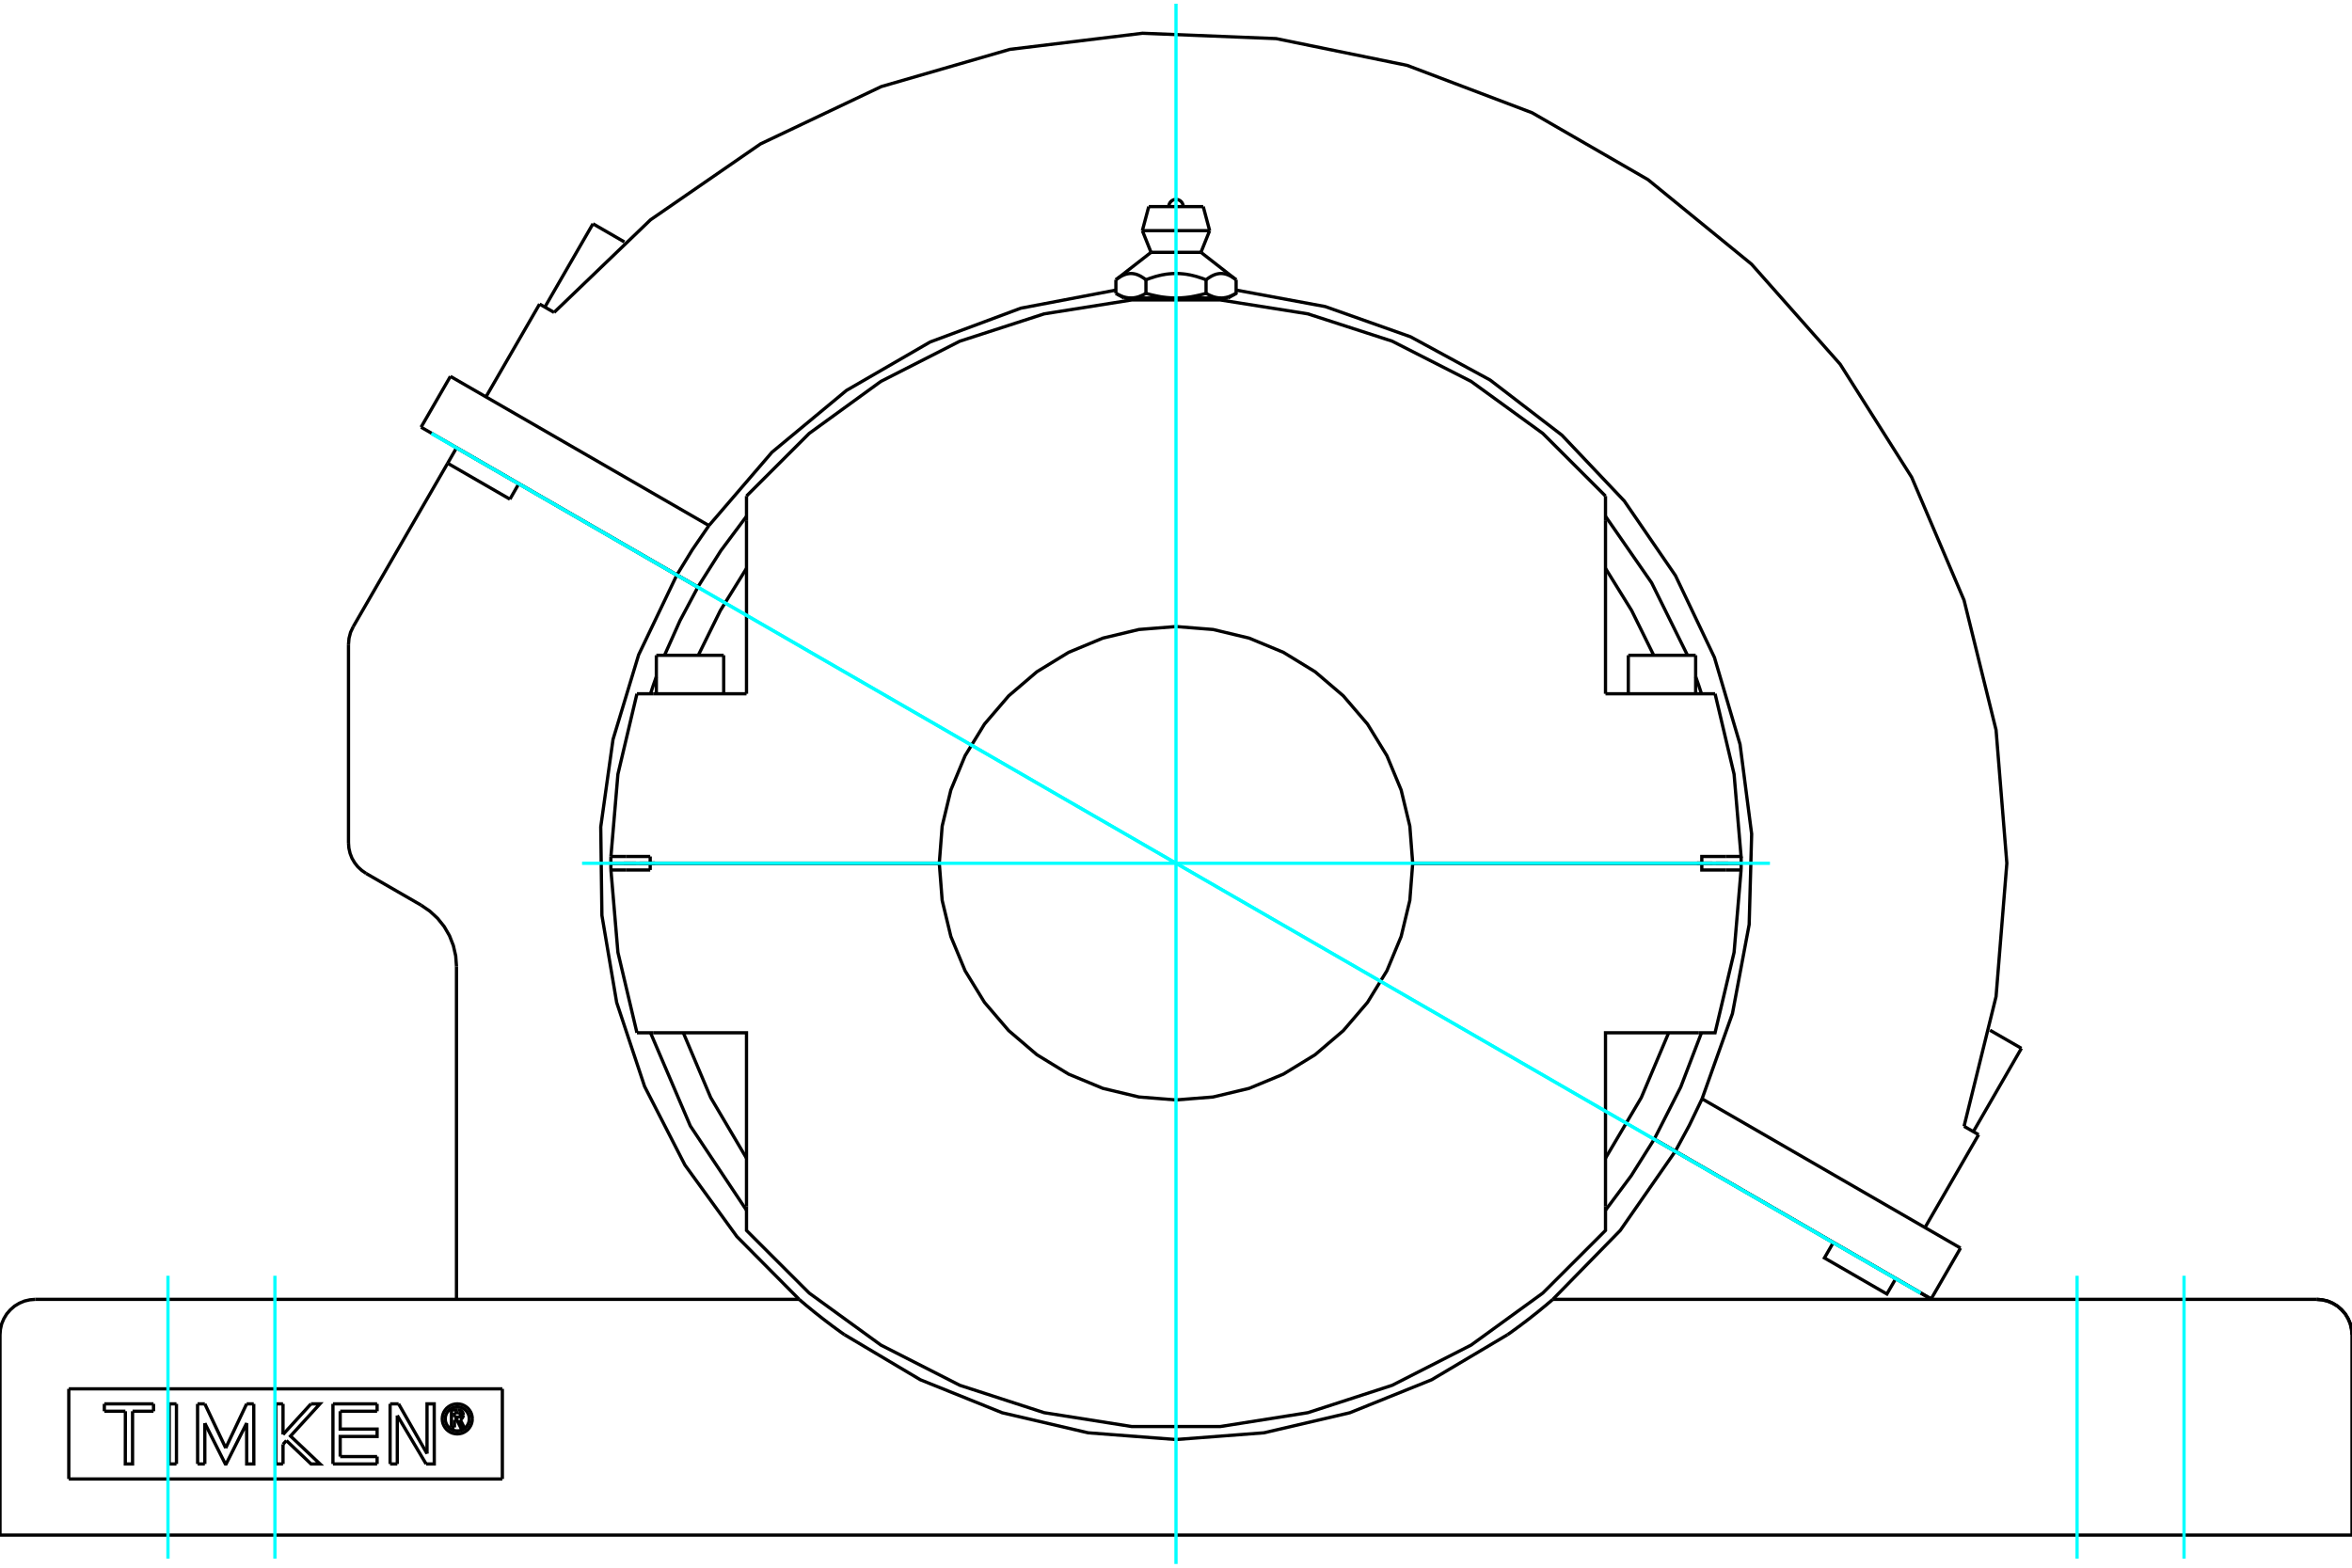 <?xml version="1.0" standalone="no"?>
<!DOCTYPE svg PUBLIC "-//W3C//DTD SVG 1.1//EN"
	"http://www.w3.org/Graphics/SVG/1.1/DTD/svg11.dtd">
<svg xmlns="http://www.w3.org/2000/svg" height="100%" width="100%" viewBox="0 0 36000 24000">
	<rect x="-1800" y="-1200" width="39600" height="26400" style="fill:#FFF"/>
	<g style="fill:none; fill-rule:evenodd" transform="matrix(1 0 0 1 0 0)">
		<g style="fill:none; stroke:#000; stroke-width:50; shape-rendering:geometricPrecision">
			<line x1="9676" y1="13214" x2="9736" y2="13214"/>
			<line x1="26264" y1="13214" x2="26324" y2="13214"/>
			<line x1="9548" y1="13214" x2="9676" y2="13214"/>
			<line x1="26324" y1="13214" x2="26452" y2="13214"/>
			<line x1="25975" y1="13214" x2="25997" y2="13214"/>
			<line x1="26650" y1="13214" x2="26048" y2="13214"/>
			<line x1="21623" y1="13214" x2="26048" y2="13214"/>
			<line x1="25975" y1="13214" x2="26211" y2="13214"/>
			<line x1="25997" y1="13214" x2="26042" y2="13214"/>
			<line x1="9350" y1="13217" x2="9952" y2="13217"/>
			<line x1="14377" y1="13217" x2="9952" y2="13217"/>
			<polyline points="9350,13217 9350,13268 9351,13319"/>
			<line x1="9952" y1="13217" x2="9952" y2="13319"/>
			<line x1="9587" y1="13319" x2="9351" y2="13319"/>
			<line x1="9952" y1="13319" x2="9587" y2="13319"/>
			<polyline points="9351,13319 9458,14580 9749,15811"/>
			<line x1="26649" y1="13319" x2="26413" y2="13319"/>
			<polyline points="26003,15811 26251,15811 26542,14580 26649,13319"/>
			<polyline points="9997,15811 11426,15811 11426,18467"/>
			<polyline points="24574,18467 24574,15811 26003,15811"/>
			<polyline points="26413,13319 26048,13319 26048,13217 21623,13217"/>
			<polyline points="14377,13217 14421,13784 14554,14337 14772,14862 15069,15346 15439,15778 15871,16147 16356,16444 16881,16662 17433,16794 18000,16839 18567,16794 19119,16662 19644,16444 20129,16147 20561,15778 20931,15346 21228,14862 21446,14337 21579,13784 21623,13217"/>
			<line x1="9749" y1="15811" x2="9997" y2="15811"/>
			<polyline points="24574,17731 25122,16803 25541,15811"/>
			<polyline points="10459,15811 10878,16803 11426,17731"/>
			<polyline points="11426,18467 11426,18837 12386,19796 13483,20592 14692,21208 15982,21627 17322,21839 18678,21839 20018,21627 21308,21208 22517,20592 23614,19796 24574,18837 24574,18467"/>
			<polyline points="26649,13319 26650,13268 26650,13217"/>
			<line x1="26048" y1="13217" x2="26650" y2="13217"/>
			<line x1="9997" y1="10621" x2="9749" y2="10621"/>
			<line x1="11426" y1="10621" x2="9997" y2="10621"/>
			<polyline points="24574,7594 23614,6635 22517,5839 21308,5223 20018,4805 18678,4592 17322,4592 15982,4805 14692,5223 13483,5839 12386,6635 11426,7594"/>
			<polyline points="26251,10621 26003,10621 24574,10621"/>
			<line x1="9587" y1="13112" x2="9952" y2="13112"/>
			<line x1="9351" y1="13112" x2="9587" y2="13112"/>
			<line x1="9952" y1="13112" x2="9952" y2="13214"/>
			<polyline points="9351,13112 9350,13163 9350,13214"/>
			<line x1="9952" y1="13214" x2="9350" y2="13214"/>
			<polyline points="9749,10621 9458,11852 9351,13112"/>
			<line x1="9952" y1="13214" x2="14377" y2="13214"/>
			<polyline points="21623,13214 21579,12647 21446,12094 21228,11569 20931,11085 20561,10653 20129,10284 19644,9987 19119,9769 18567,9637 18000,9592 17433,9637 16881,9769 16356,9987 15871,10284 15439,10653 15069,11085 14772,11569 14554,12094 14421,12647 14377,13214"/>
			<polyline points="26048,13214 26048,13112 26413,13112"/>
			<line x1="24574" y1="10621" x2="24574" y2="7965"/>
			<line x1="11426" y1="7965" x2="11426" y2="10621"/>
			<polyline points="26650,13214 26650,13163 26649,13112"/>
			<polyline points="26413,13112 26649,13112 26542,11852 26251,10621"/>
			<polyline points="11426,8701 11025,9348 10688,10032"/>
			<line x1="11426" y1="7594" x2="11426" y2="7965"/>
			<line x1="24574" y1="7965" x2="24574" y2="7594"/>
			<polyline points="25312,10032 24975,9348 24574,8701"/>
			<line x1="10003" y1="13214" x2="10025" y2="13214"/>
			<line x1="9958" y1="13214" x2="10003" y2="13214"/>
			<line x1="9789" y1="13214" x2="10025" y2="13214"/>
			<line x1="24923" y1="10032" x2="25954" y2="10032"/>
			<line x1="10046" y1="10032" x2="11077" y2="10032"/>
			<polyline points="17310,4562 17304,4562 17297,4562 17291,4562 17285,4561 17279,4561 17272,4560 17266,4559 17260,4558 17253,4557 17247,4556 17241,4555 17234,4554 17228,4552 17222,4551 17215,4549 17209,4548 17203,4546 17196,4544 17190,4542 17183,4539 17177,4537 17170,4534 17163,4532 17157,4529 17150,4526 17143,4523 17136,4520 17130,4517 17123,4514 17116,4510 17109,4507 17102,4503 17095,4499 17087,4495 17080,4491"/>
			<polyline points="17540,4491 17533,4495 17526,4499 17518,4503 17511,4507 17504,4510 17497,4514 17491,4517 17484,4520 17477,4523 17470,4526 17463,4529 17457,4532 17450,4534 17444,4537 17437,4539 17431,4542 17424,4544 17418,4546 17411,4548 17405,4549 17398,4551 17392,4552 17386,4554 17379,4555 17373,4556 17367,4557 17360,4558 17354,4559 17348,4560 17342,4561 17335,4561 17329,4562 17323,4562 17316,4562 17310,4562"/>
			<line x1="17540" y1="4491" x2="17540" y2="4283"/>
			<polyline points="17080,4283 17095,4272 17110,4261 17124,4252 17138,4243 17152,4234 17165,4227 17179,4220 17192,4214 17205,4208 17217,4204 17230,4199 17243,4196 17255,4193 17267,4191 17280,4189 17292,4188 17304,4187 17316,4187 17328,4188 17341,4189 17353,4191 17365,4193 17378,4196 17390,4199 17403,4204 17416,4208 17428,4214 17442,4220 17455,4227 17468,4234 17482,4243 17496,4252 17510,4261 17525,4272 17540,4283"/>
			<line x1="17080" y1="4283" x2="17080" y2="4491"/>
			<line x1="17618" y1="3863" x2="18382" y2="3863"/>
			<polyline points="17540,4283 17570,4272 17599,4261 17628,4252 17656,4243 17683,4234 17710,4227 17737,4220 17763,4214 17789,4208 17815,4204 17840,4199 17865,4196 17890,4193 17914,4191 17939,4189 17963,4188 17988,4187 18012,4187 18037,4188 18061,4189 18086,4191 18110,4193 18135,4196 18160,4199 18185,4204 18211,4208 18237,4214 18263,4220 18290,4227 18317,4234 18344,4243 18372,4252 18401,4261 18430,4272 18460,4283 18475,4272 18490,4261 18504,4252 18518,4243 18532,4234 18545,4227 18558,4220 18572,4214 18584,4208 18597,4204 18610,4199 18622,4196 18635,4193 18647,4191 18659,4189 18672,4188 18684,4187 18696,4187 18708,4188 18720,4189 18733,4191 18745,4193 18757,4196 18770,4199 18783,4204 18795,4208 18808,4214 18821,4220 18835,4227 18848,4234 18862,4243 18876,4252 18890,4261 18905,4272 18920,4283"/>
			<polyline points="17310,4562 18000,4562 17987,4562 17975,4562 17962,4562 17950,4561 17937,4561 17924,4560 17912,4559 17899,4558 17887,4557 17874,4556 17861,4555 17849,4554 17836,4552 17823,4551 17811,4549 17798,4548 17785,4546 17772,4544 17759,4542 17746,4539 17733,4537 17720,4534 17707,4532 17693,4529 17680,4526 17666,4523 17653,4520 17639,4517 17625,4514 17611,4510 17597,4507 17583,4503 17569,4499 17555,4495 17540,4491"/>
			<line x1="17203" y1="4562" x2="17310" y2="4562"/>
			<polyline points="18920,4283 18920,4491 18913,4495 18905,4499 18898,4503 18891,4507 18884,4510 18877,4514 18870,4517 18864,4520 18857,4523 18850,4526 18843,4529 18837,4532 18830,4534 18823,4537 18817,4539 18810,4542 18804,4544 18797,4546 18791,4548 18785,4549 18778,4551 18772,4552 18766,4554 18759,4555 18753,4556 18747,4557 18740,4558 18734,4559 18728,4560 18721,4561 18715,4561 18709,4562 18703,4562 18696,4562 18690,4562 18797,4562"/>
			<polyline points="18690,4562 18684,4562 18677,4562 18671,4562 18665,4561 18658,4561 18652,4560 18646,4559 18640,4558 18633,4557 18627,4556 18621,4555 18614,4554 18608,4552 18602,4551 18595,4549 18589,4548 18582,4546 18576,4544 18569,4542 18563,4539 18556,4537 18550,4534 18543,4532 18537,4529 18530,4526 18523,4523 18516,4520 18509,4517 18503,4514 18496,4510 18489,4507 18482,4503 18474,4499 18467,4495 18460,4491"/>
			<polyline points="18460,4283 18460,4491 18445,4495 18431,4499 18417,4503 18403,4507 18389,4510 18375,4514 18361,4517 18347,4520 18334,4523 18320,4526 18307,4529 18293,4532 18280,4534 18267,4537 18254,4539 18241,4542 18228,4544 18215,4546 18202,4548 18189,4549 18177,4551 18164,4552 18151,4554 18139,4555 18126,4556 18113,4557 18101,4558 18088,4559 18076,4560 18063,4561 18050,4561 18038,4562 18025,4562 18013,4562 18000,4562 18690,4562"/>
			<line x1="17485" y1="3531" x2="18515" y2="3531"/>
			<line x1="17583" y1="3163" x2="18417" y2="3163"/>
			<line x1="9076" y1="3426" x2="9557" y2="3704"/>
			<line x1="30459" y1="15772" x2="30940" y2="16049"/>
			<line x1="10361" y1="8801" x2="10682" y2="8986"/>
			<line x1="6445" y1="6540" x2="10361" y2="8801"/>
			<polyline points="25321,17438 25643,17624 29559,19885"/>
			<line x1="30008" y1="19107" x2="29559" y2="19885"/>
			<line x1="26052" y1="16822" x2="30008" y2="19107"/>
			<polyline points="25643,17624 25857,17228 26052,16822"/>
			<line x1="6894" y1="5762" x2="6445" y2="6540"/>
			<polyline points="10851,8046 10596,8417 10361,8801"/>
			<line x1="6894" y1="5762" x2="10851" y2="8046"/>
			<polyline points="26052,16822 26517,15517 26773,14154 26811,12768 26633,11394 26241,10064 25645,8812 24861,7669 23907,6662 22808,5818 21590,5156 20283,4693 18920,4441"/>
			<polyline points="17080,4441 15625,4718 14238,5235 12956,5977 11816,6923 10851,8046"/>
			<polyline points="11426,7904 11033,8431 10682,8986"/>
			<polyline points="25829,10032 25280,8922 24574,7904"/>
			<polyline points="26043,10621 26000,10489 25954,10359"/>
			<polyline points="25321,17438 25725,16643 26043,15811"/>
			<line x1="30285" y1="17371" x2="29464" y2="18793"/>
			<line x1="30062" y1="17243" x2="30285" y2="17371"/>
			<polyline points="30062,17243 30552,15256 30717,13216 30552,11176 30062,9189 29260,7306 28166,5576 26809,4044 25224,2750 23452,1727 21538,1001 19533,591 17488,509 15456,756 13490,1325 11641,2203 9957,3365 8481,4783"/>
			<line x1="8259" y1="4655" x2="8481" y2="4783"/>
			<line x1="8259" y1="4655" x2="7438" y2="6076"/>
			<line x1="1053" y1="21262" x2="1053" y2="22642"/>
			<line x1="7689" y1="22642" x2="1053" y2="22642"/>
			<line x1="7689" y1="21262" x2="7689" y2="22642"/>
			<line x1="1053" y1="21262" x2="7689" y2="21262"/>
			<polyline points="7229,21722 7226,21686 7218,21651 7204,21617 7185,21587 7162,21559 7134,21536 7103,21517 7070,21503 7035,21495 6999,21492 6963,21495 6928,21503 6894,21517 6864,21536 6836,21559 6813,21587 6794,21617 6780,21651 6772,21686 6769,21722 6772,21758 6780,21793 6794,21826 6813,21857 6836,21885 6864,21908 6894,21927 6928,21941 6963,21949 6999,21952 7035,21949 7070,21941 7103,21927 7134,21908 7162,21885 7185,21857 7204,21826 7218,21793 7226,21758 7229,21722"/>
			<polyline points="7183,21722 7181,21693 7174,21665 7163,21638 7148,21614 7129,21592 7107,21573 7082,21558 7056,21547 7028,21540 6999,21538 6970,21540 6942,21547 6915,21558 6891,21573 6869,21592 6850,21614 6835,21638 6824,21665 6817,21693 6815,21722 6817,21751 6824,21779 6835,21805 6850,21830 6869,21852 6891,21871 6915,21886 6942,21897 6970,21904 6999,21906 7028,21904 7056,21897 7082,21886 7107,21871 7129,21852 7148,21830 7163,21805 7174,21779 7181,21751 7183,21722"/>
			<line x1="6101" y1="21492" x2="6536" y2="22254"/>
			<line x1="5971" y1="21492" x2="6101" y2="21492"/>
			<line x1="5971" y1="22412" x2="5971" y2="21492"/>
			<line x1="6081" y1="22412" x2="5971" y2="22412"/>
			<line x1="6081" y1="21670" x2="6081" y2="22412"/>
			<line x1="6522" y1="22412" x2="6081" y2="21670"/>
			<polyline points="6536,22254 6536,21492 6646,21492 6647,22412 6522,22412"/>
			<line x1="4332" y1="21961" x2="4760" y2="21492"/>
			<line x1="4332" y1="21492" x2="4332" y2="21961"/>
			<line x1="4221" y1="21492" x2="4332" y2="21492"/>
			<line x1="4222" y1="22412" x2="4221" y2="21492"/>
			<line x1="4332" y1="22412" x2="4222" y2="22412"/>
			<line x1="4332" y1="22111" x2="4332" y2="22412"/>
			<line x1="4384" y1="22054" x2="4332" y2="22111"/>
			<polyline points="4760,21492 4897,21492 4447,21985 4898,22412 4761,22412 4384,22054"/>
			<line x1="2701" y1="22412" x2="2590" y2="22412"/>
			<line x1="2701" y1="21492" x2="2701" y2="22412"/>
			<line x1="2591" y1="21492" x2="2701" y2="21492"/>
			<line x1="2590" y1="22412" x2="2591" y2="21492"/>
			<line x1="2350" y1="21605" x2="2029" y2="21605"/>
			<line x1="2350" y1="21492" x2="2350" y2="21605"/>
			<line x1="1597" y1="21492" x2="2350" y2="21492"/>
			<line x1="1597" y1="21605" x2="1597" y2="21492"/>
			<line x1="1919" y1="21605" x2="1597" y2="21605"/>
			<polyline points="2029,21605 2029,22412 1918,22412 1919,21605"/>
			<line x1="3775" y1="21492" x2="3884" y2="21492"/>
			<line x1="3455" y1="22168" x2="3775" y2="21492"/>
			<line x1="3135" y1="21492" x2="3455" y2="22168"/>
			<line x1="3024" y1="21492" x2="3135" y2="21492"/>
			<line x1="3025" y1="22412" x2="3024" y2="21492"/>
			<line x1="3135" y1="22412" x2="3025" y2="22412"/>
			<line x1="3135" y1="21788" x2="3135" y2="22412"/>
			<polyline points="3884,21492 3885,22412 3776,22412 3775,21788 3461,22412 3449,22412 3135,21788"/>
			<line x1="5772" y1="21605" x2="5207" y2="21605"/>
			<line x1="5772" y1="21492" x2="5772" y2="21605"/>
			<line x1="5096" y1="21492" x2="5772" y2="21492"/>
			<line x1="5096" y1="22412" x2="5096" y2="21492"/>
			<line x1="5772" y1="22412" x2="5096" y2="22412"/>
			<line x1="5772" y1="22299" x2="5772" y2="22412"/>
			<line x1="5207" y1="22299" x2="5772" y2="22299"/>
			<polyline points="5207,21605 5207,21878 5772,21878 5772,21991 5207,21991 5207,22299"/>
			<line x1="6954" y1="21627" x2="6954" y2="21695"/>
			<line x1="7014" y1="21627" x2="6954" y2="21627"/>
			<polyline points="7049,21660 7048,21655 7047,21650 7045,21645 7042,21641 7038,21637 7034,21633 7030,21631 7025,21629 7019,21628 7014,21627"/>
			<line x1="7092" y1="21660" x2="7049" y2="21660"/>
			<polyline points="7092,21660 7091,21648 7087,21636 7082,21625 7076,21614 7067,21605 7058,21597 7047,21591 7035,21587 7023,21585 7010,21584"/>
			<line x1="6910" y1="21584" x2="7010" y2="21584"/>
			<line x1="6910" y1="21853" x2="6910" y2="21584"/>
			<line x1="6956" y1="21853" x2="6910" y2="21853"/>
			<line x1="6956" y1="21738" x2="6956" y2="21853"/>
			<polyline points="6954,21695 7015,21695 7020,21694 7025,21693 7030,21691 7035,21688 7039,21685 7042,21681 7045,21677 7047,21672 7048,21667 7049,21662 7092,21662"/>
			<polyline points="7044,21732 7056,21726 7066,21718 7075,21709 7082,21698 7087,21687 7090,21674 7092,21662"/>
			<polyline points="7044,21732 7108,21858 7053,21858 6993,21738 6956,21738"/>
			<line x1="0" y1="23501" x2="0" y2="20433"/>
			<polyline points="5406,9595 5366,9680 5342,9772 5334,9866"/>
			<line x1="5334" y1="12903" x2="5334" y2="9866"/>
			<polyline points="5334,12903 5340,12984 5358,13063 5387,13138 5428,13208 5478,13271 5538,13326 5604,13372"/>
			<line x1="6445" y1="13857" x2="5604" y2="13372"/>
			<polyline points="6987,14795 6975,14634 6939,14476 6880,14325 6799,14185 6698,14059 6579,13949 6445,13857"/>
			<line x1="6987" y1="19892" x2="6987" y2="14795"/>
			<line x1="29016" y1="19576" x2="29564" y2="19892"/>
			<line x1="25641" y1="17627" x2="25319" y2="17441"/>
			<line x1="28060" y1="19024" x2="25641" y2="17627"/>
			<line x1="29016" y1="19576" x2="28060" y2="19024"/>
			<line x1="7805" y1="7642" x2="6852" y2="7092"/>
			<line x1="5406" y1="9595" x2="6852" y2="7092"/>
			<polyline points="10359,8804 9775,10025 9383,11320 9195,12660 9213,14014 9439,15348 9866,16632 10484,17836 11279,18931 12232,19892"/>
			<polyline points="10359,8804 7940,7407 7805,7642"/>
			<polyline points="36000,23501 35459,23501 541,23501 0,23501"/>
			<polyline points="36000,23501 36000,20433 35993,20349 35974,20266 35941,20188 35897,20115 35841,20051 35777,19995 35704,19951 35626,19918 35543,19899 35459,19892"/>
			<polyline points="23768,19892 23767,19893 23764,19896 23758,19900 23751,19906 23742,19914 23731,19924 23718,19935 23703,19947 23688,19960 23671,19975 23653,19990 23634,20005 23615,20021 23595,20037 23575,20054 23554,20071 23532,20089 23509,20107 23486,20125 23462,20144 23438,20163 23413,20183 23388,20202 23362,20222 23336,20242 23310,20261 23284,20281 23258,20301 23231,20320 23205,20340 23178,20359 23152,20378 23126,20397 23100,20415 23074,20433"/>
			<line x1="23768" y1="19892" x2="35459" y2="19892"/>
			<polyline points="12926,20433 12900,20415 12874,20397 12848,20378 12822,20359 12795,20340 12769,20320 12742,20301 12716,20281 12690,20261 12664,20242 12638,20222 12612,20202 12587,20183 12562,20163 12538,20144 12514,20125 12491,20107 12468,20089 12446,20071 12425,20054 12405,20037 12385,20021 12366,20005 12347,19990 12329,19975 12312,19960 12297,19947 12282,19935 12269,19924 12258,19914 12249,19906 12242,19900 12236,19896 12233,19893 12232,19892"/>
			<line x1="541" y1="19892" x2="12232" y2="19892"/>
			<polyline points="12926,20433 14087,21123 15339,21628 16654,21935 18000,22038 19346,21935 20661,21628 21913,21123 23074,20433"/>
			<line x1="6852" y1="7092" x2="6987" y2="6857"/>
			<line x1="7940" y1="7407" x2="6987" y2="6857"/>
			<polyline points="29016,19576 28881,19810 27925,19258 28060,19024"/>
			<polyline points="23768,19892 24799,18838 25641,17627"/>
			<polyline points="24574,18528 24968,17999 25319,17441"/>
			<polyline points="9957,15811 10566,17237 11426,18528"/>
			<polyline points="10046,10359 10000,10489 9957,10621"/>
			<polyline points="10681,8990 10408,9502 10171,10032"/>
			<line x1="10681" y1="8990" x2="10359" y2="8804"/>
			<line x1="25733" y1="13217" x2="25733" y2="13214"/>
			<line x1="24923" y1="10032" x2="24923" y2="10621"/>
			<line x1="25954" y1="10621" x2="25954" y2="10032"/>
			<line x1="10856" y1="13217" x2="10856" y2="13214"/>
			<line x1="10046" y1="10032" x2="10046" y2="10621"/>
			<line x1="11077" y1="10621" x2="11077" y2="10032"/>
			<polyline points="18110,3163 18109,3146 18105,3129 18098,3113 18089,3098 18078,3085 18065,3074 18050,3065 18034,3058 18017,3054 18000,3053 17983,3054 17966,3058 17950,3065 17935,3074 17922,3085 17911,3098 17902,3113 17895,3129 17891,3146 17890,3163"/>
			<line x1="17618" y1="3863" x2="17080" y2="4283"/>
			<line x1="18920" y1="4283" x2="18382" y2="3863"/>
			<line x1="17080" y1="4491" x2="17203" y2="4562"/>
			<line x1="18797" y1="4562" x2="18920" y2="4491"/>
			<line x1="17284" y1="4562" x2="17284" y2="4596"/>
			<line x1="18716" y1="4596" x2="18716" y2="4562"/>
			<line x1="17485" y1="3531" x2="17618" y2="3863"/>
			<line x1="18382" y1="3863" x2="18515" y2="3531"/>
			<line x1="17583" y1="3163" x2="17485" y2="3531"/>
			<line x1="18515" y1="3531" x2="18417" y2="3163"/>
			<line x1="7452" y1="7122" x2="7451" y2="7125"/>
			<line x1="8726" y1="7861" x2="8728" y2="7858"/>
			<line x1="9076" y1="3426" x2="8340" y2="4701"/>
			<line x1="30204" y1="17325" x2="30940" y2="16049"/>
			<polyline points="541,19892 457,19899 374,19918 296,19951 223,19995 159,20051 103,20115 59,20188 26,20266 7,20349 0,20433"/>
			<polyline points="36000,20433 35993,20349 35974,20266 35941,20188 35897,20115 35841,20051 35777,19995 35704,19951 35626,19918 35543,19899 35459,19892"/>
		</g>
		<g style="fill:none; stroke:#0FF; stroke-width:50; shape-rendering:geometricPrecision">
			<line x1="18000" y1="23943" x2="18000" y2="57"/>
			<line x1="8909" y1="13216" x2="27091" y2="13216"/>
			<line x1="29395" y1="19795" x2="6605" y2="6636"/>
			<line x1="29395" y1="19795" x2="6605" y2="6636"/>
			<line x1="2571" y1="19531" x2="2571" y2="23862"/>
			<line x1="33429" y1="19531" x2="33429" y2="23862"/>
			<line x1="4208" y1="19531" x2="4208" y2="23862"/>
			<line x1="31792" y1="19531" x2="31792" y2="23862"/>
		</g>
	</g>
</svg>
